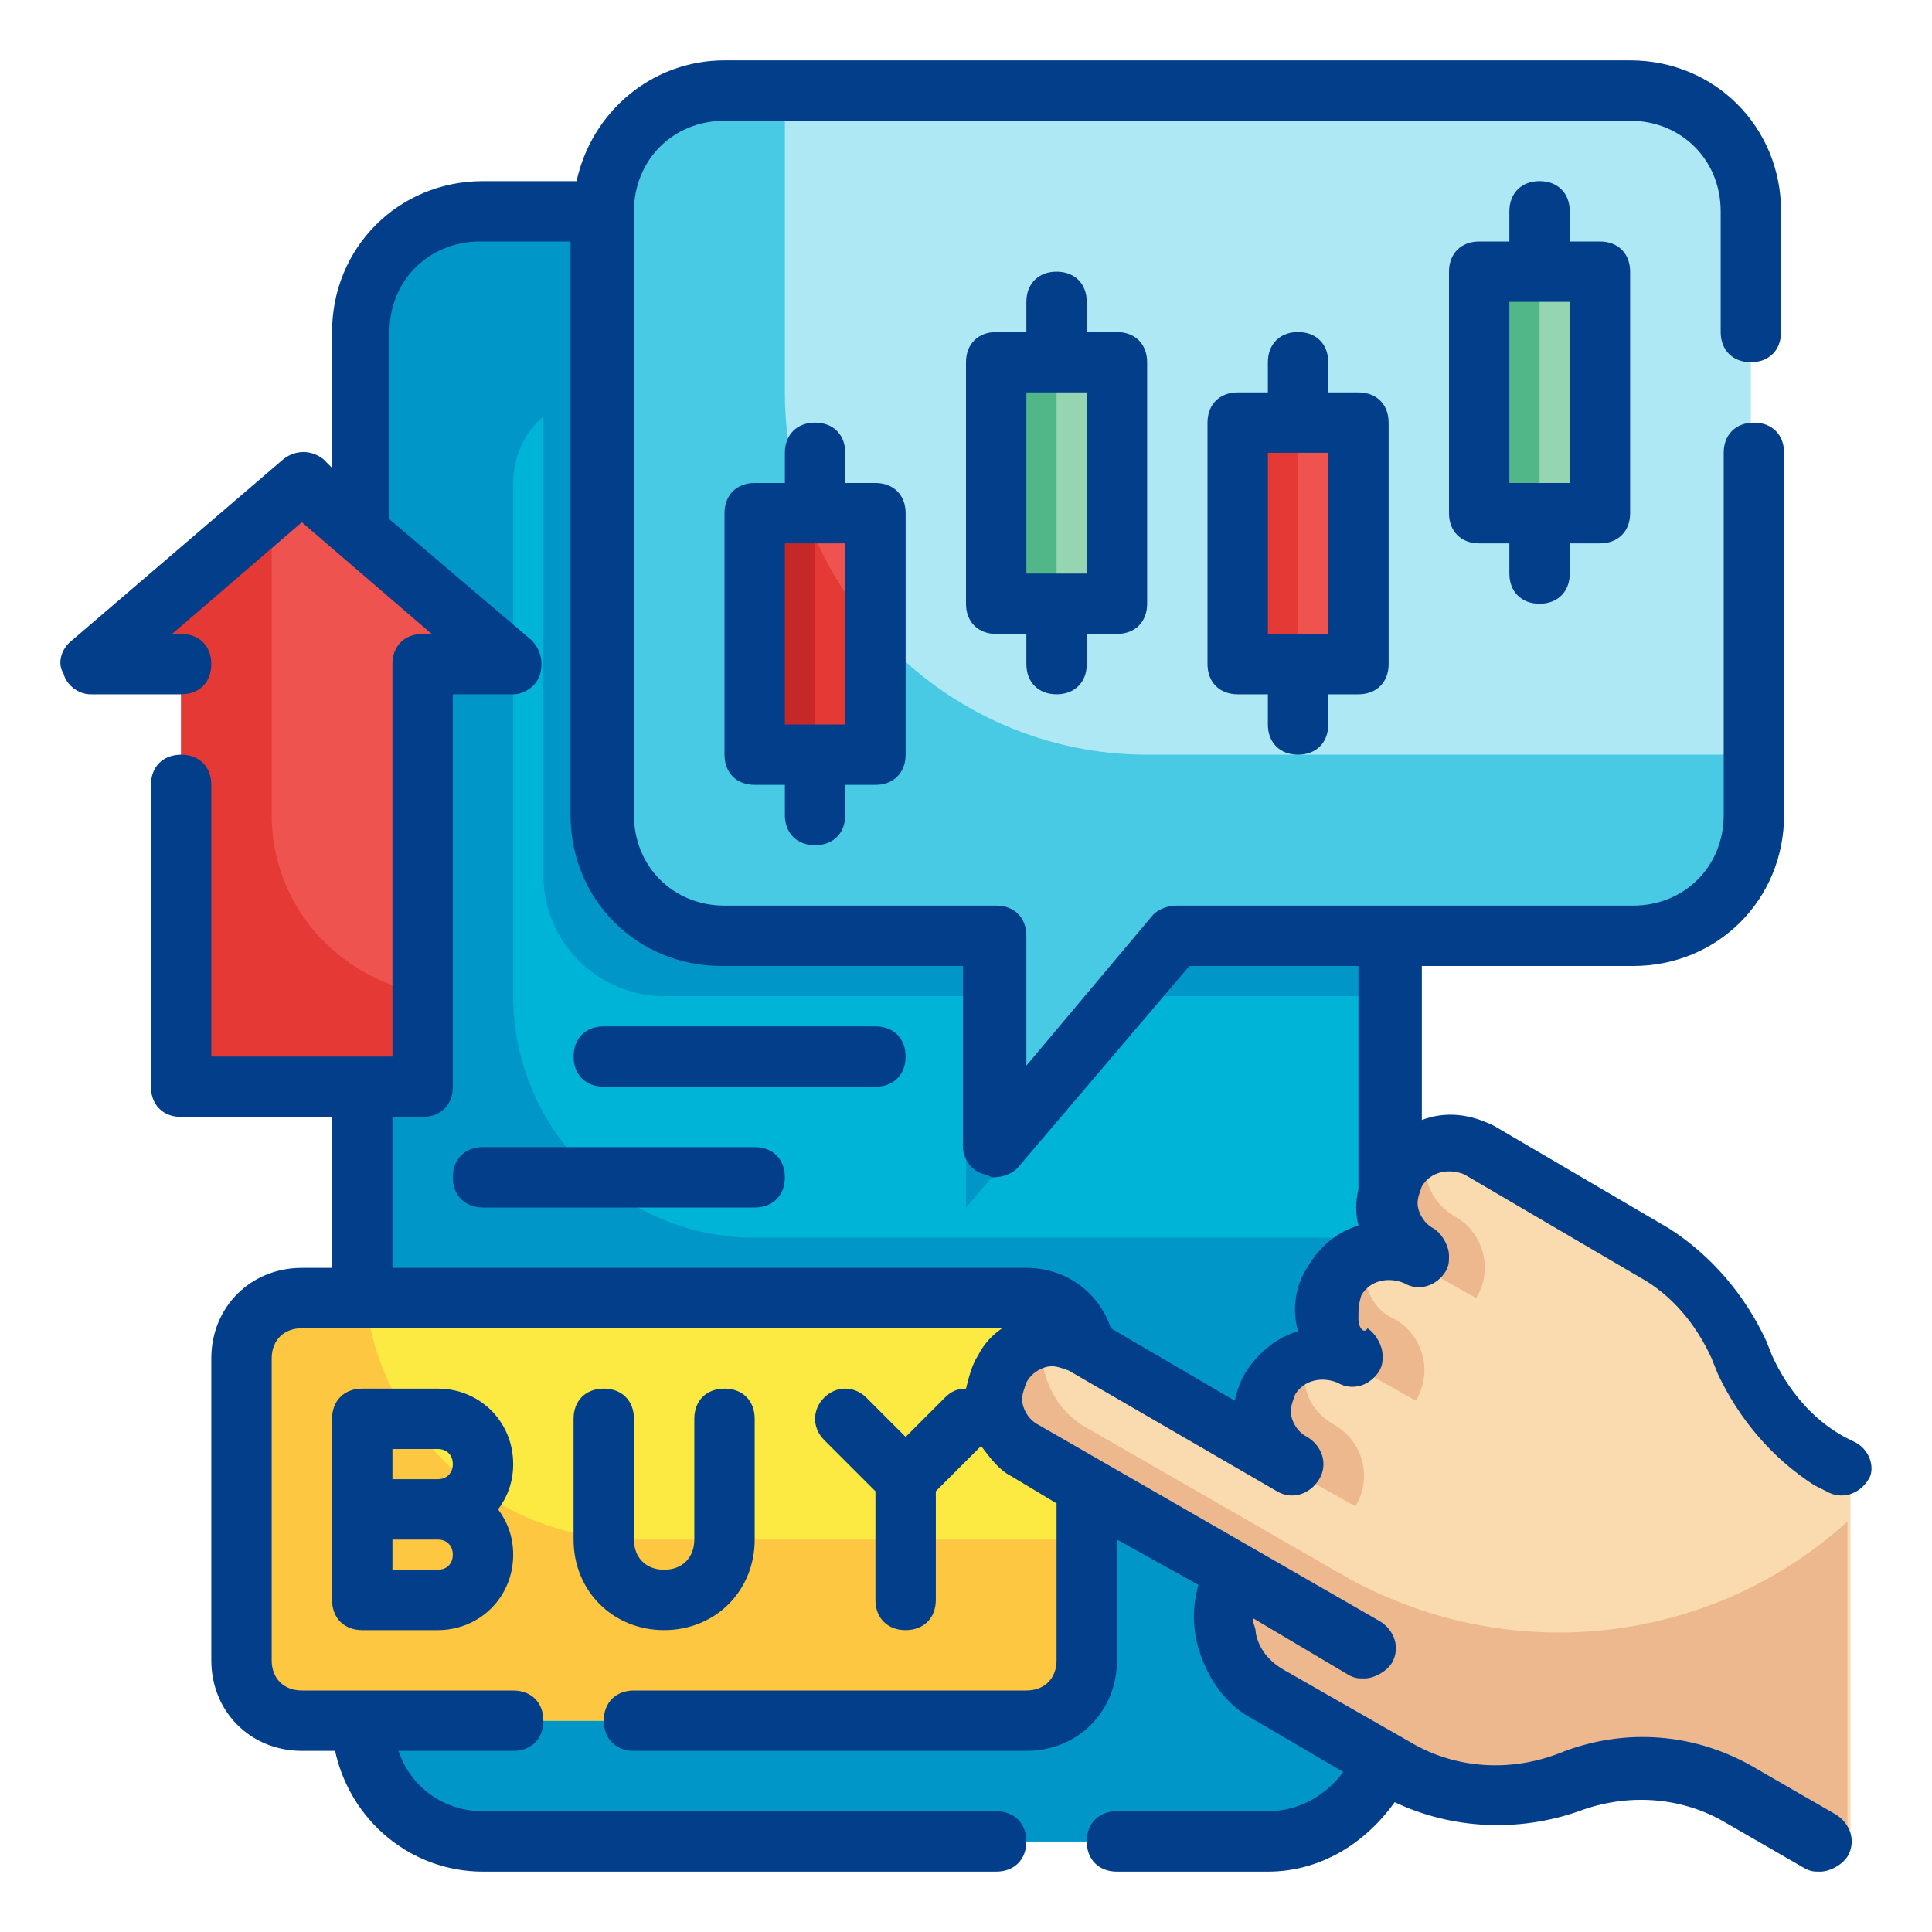 <svg xmlns="http://www.w3.org/2000/svg" xmlns:xlink="http://www.w3.org/1999/xlink" id="Fill_Outline" x="0px" y="0px" viewBox="0 0 64 64" xml:space="preserve"><g id="Color">	<g>		<path fill="#00B4D8" d="M42,61H16c-2.2,0-4-1.8-4-4V11c0-2.2,1.8-4,4-4h26c2.2,0,4,1.8,4,4v46C46,59.2,44.2,61,42,61z"></path>		<path fill="#0096C7" d="M25,41c-4.4,0-8-3.6-8-8V16c0-0.9,0.4-1.7,1-2.2V29c0,2.2,1.8,4,4,4h10v7l6-7h8V11c0-2.2-1.8-4-4-4H16   c-2.2,0-4,1.8-4,4v46c0,2.2,1.8,4,4,4h26c2.2,0,4-1.8,4-4V41H25z"></path>		<g>			<path fill="#ADE8F4" d="M54,3H24c-2.2,0-4,1.8-4,4v20c0,2.2,1.8,4,4,4h9v7l6-7h15c2.2,0,4-1.8,4-4V7C58,4.8,56.2,3,54,3z"></path>			<path fill="#48CAE4" d="M58,25v2c0,2.2-1.8,4-4,4H39l-6,7v-7h-9c-2.2,0-4-1.8-4-4V7c0-2.2,1.8-4,4-4h2v10c0,6.6,5.4,12,12,12H58z    "></path>			<rect x="49" y="9" fill="#95D5B2" width="4" height="8"></rect>			<rect x="41" y="14" fill="#EF5350" width="4" height="8"></rect>			<rect x="33" y="12" fill="#95D5B2" width="4" height="8"></rect>			<rect x="25" y="17" fill="#EF5350" width="4" height="8"></rect>			<path fill="#E53935" d="M29,20.9V25h-4v-8h1.7C27.2,18.5,28,19.8,29,20.9z"></path>			<rect x="49" y="9" fill="#52B788" width="2" height="8"></rect>			<rect x="33" y="12" fill="#52B788" width="2" height="8"></rect>			<rect x="41" y="14" fill="#E53935" width="2" height="8"></rect>			<rect x="25" y="17" fill="#E53935" width="2" height="8"></rect>			<path fill="#C62828" d="M27,17.8V25h-2v-8h1.7C26.8,17.3,26.9,17.5,27,17.8z"></path>		</g>		<g>			<path fill="#FCEA42" d="M34,57H10c-1.1,0-2-0.9-2-2V45c0-1.1,0.9-2,2-2h24c1.1,0,2,0.9,2,2v10C36,56.1,35.1,57,34,57z"></path>			<g>				<path fill="#FDC741" d="M36,51v4c0,1.1-0.9,2-2,2H10c-1.1,0-2-0.9-2-2V45c0-1.1,0.9-2,2-2h2.1c0.5,4.5,4.3,8,8.9,8H36z"></path>			</g>		</g>		<polygon fill="#EF5350" points="10,16 3,22 6,22 6,36 14,36 14,22 17,22   "></polygon>		<path fill="#E53935" d="M14,32.9V36H6V22H3l6-5.1V27C9,30,11.2,32.4,14,32.9z"></path>		<g>			<path fill="#F9DBAF" d="M34.2,48.4l6.9,4c-0.8,1.4-0.3,3.3,1.1,4.1l4.2,2.4c1.8,1,3.9,1.2,5.8,0.4c1.9-0.7,4-0.6,5.8,0.4l2.6,1.5    h0.7l0-12.3l-0.4-0.2c-1.3-0.7-2.3-1.8-2.8-3.2l-0.2-0.5c-0.6-1.3-1.6-2.5-2.8-3.2l-5.8-3.4c-1-0.6-2.2-0.2-2.7,0.7    c-0.6,1-0.2,2.2,0.7,2.7c-1-0.6-2.2-0.2-2.7,0.7c-0.6,1-0.2,2.2,0.7,2.7c-1-0.6-2.2-0.2-2.7,0.7c-0.6,1-0.2,2.2,0.7,2.7l-6.9-4    c-1-0.6-2.2-0.2-2.7,0.7C32.9,46.6,33.3,47.8,34.2,48.4z"></path>			<path fill="#EDB88E" d="M61.2,50.4l0,10.9l-0.7,0l-2.6-1.5c-1.7-1-3.9-1.2-5.8-0.4c-1.9,0.7-4,0.6-5.8-0.4l-4.2-2.4    c-1.4-0.8-1.9-2.7-1.1-4.1l-6.9-4c-1-0.6-1.3-1.8-0.7-2.7c0.3-0.4,0.6-0.7,1.1-0.9c0.1,1,0.6,1.9,1.5,2.4l8.7,5    C50.2,55.3,56.8,54.4,61.2,50.4z"></path>			<path fill="#EDB88E" d="M43.2,45.5c-0.4,0.2-0.7,0.6-0.9,1.1c-0.3,0.9,0.2,1.9,1,2.4l1.6,0.9h0c0.6-1,0.2-2.2-0.7-2.7l0,0    C43.5,46.8,43.2,46.2,43.2,45.5z"></path>			<path fill="#EDB88E" d="M45.2,42c-0.4,0.2-0.7,0.6-0.9,1.1c-0.3,0.9,0.2,1.9,1,2.4l1.6,0.9l0,0c0.6-1,0.2-2.2-0.7-2.7v0    C45.5,43.4,45.2,42.7,45.2,42z"></path>			<path fill="#EDB88E" d="M47.2,38.6c-0.4,0.2-0.7,0.6-0.9,1.1c-0.3,0.9,0.2,1.9,1,2.4l1.6,0.9v0c0.6-1,0.2-2.2-0.7-2.7h0    C47.5,39.9,47.2,39.2,47.2,38.6z"></path>		</g>	</g></g><g id="Outline_copy">	<g>		<path fill="#023E8A" d="M51,20c0.6,0,1-0.4,1-1v-1h1c0.6,0,1-0.4,1-1V9c0-0.6-0.4-1-1-1h-1V7c0-0.6-0.4-1-1-1s-1,0.4-1,1v1h-1   c-0.6,0-1,0.4-1,1v8c0,0.6,0.4,1,1,1h1v1C50,19.6,50.4,20,51,20z M50,10h2v6h-2V10z"></path>		<path fill="#023E8A" d="M43,25c0.6,0,1-0.4,1-1v-1h1c0.6,0,1-0.4,1-1v-8c0-0.6-0.4-1-1-1h-1v-1c0-0.6-0.4-1-1-1s-1,0.4-1,1v1h-1   c-0.6,0-1,0.4-1,1v8c0,0.6,0.4,1,1,1h1v1C42,24.6,42.4,25,43,25z M42,15h2v6h-2V15z"></path>		<path fill="#023E8A" d="M35,23c0.6,0,1-0.4,1-1v-1h1c0.6,0,1-0.4,1-1v-8c0-0.6-0.4-1-1-1h-1v-1c0-0.6-0.4-1-1-1s-1,0.4-1,1v1h-1   c-0.6,0-1,0.4-1,1v8c0,0.6,0.4,1,1,1h1v1C34,22.6,34.4,23,35,23z M34,13h2v6h-2V13z"></path>		<path fill="#023E8A" d="M27,28c0.6,0,1-0.4,1-1v-1h1c0.6,0,1-0.4,1-1v-8c0-0.6-0.4-1-1-1h-1v-1c0-0.6-0.4-1-1-1s-1,0.4-1,1v1h-1   c-0.6,0-1,0.4-1,1v8c0,0.6,0.4,1,1,1h1v1C26,27.6,26.4,28,27,28z M26,18h2v6h-2V18z"></path>		<path fill="#023E8A" d="M14.5,46H12c-0.6,0-1,0.4-1,1v6c0,0.6,0.4,1,1,1h2.5c1.4,0,2.5-1.1,2.5-2.5c0-0.6-0.2-1.1-0.5-1.5   c0.3-0.4,0.5-0.9,0.5-1.5C17,47.1,15.9,46,14.5,46z M13,48h1.5c0.3,0,0.5,0.2,0.5,0.5S14.8,49,14.5,49H13V48z M14.5,52H13v-1h1.5   c0.3,0,0.5,0.2,0.5,0.5S14.8,52,14.5,52z"></path>		<path fill="#023E8A" d="M20,46c-0.6,0-1,0.4-1,1v4c0,1.7,1.3,3,3,3s3-1.3,3-3v-4c0-0.6-0.4-1-1-1s-1,0.4-1,1v4c0,0.6-0.4,1-1,1   s-1-0.4-1-1v-4C21,46.4,20.6,46,20,46z"></path>		<path fill="#023E8A" d="M61.5,47.8l-0.4-0.2c-1.1-0.6-1.9-1.6-2.4-2.7l-0.2-0.5c-0.7-1.5-1.8-2.8-3.2-3.7l-5.8-3.4   c-0.8-0.4-1.6-0.5-2.4-0.2V32h7c2.8,0,5-2.2,5-5V15c0-0.6-0.4-1-1-1s-1,0.4-1,1v12c0,1.7-1.3,3-3,3H39c-0.3,0-0.6,0.1-0.8,0.3   L34,35.3V31c0-0.6-0.4-1-1-1h-9c-1.7,0-3-1.3-3-3V7c0-1.7,1.3-3,3-3h30c1.7,0,3,1.3,3,3v4c0,0.6,0.4,1,1,1s1-0.4,1-1V7   c0-2.8-2.2-5-5-5H24c-2.4,0-4.4,1.7-4.9,4H16c-2.8,0-5,2.2-5,5v4.5l-0.3-0.3c-0.4-0.3-0.9-0.3-1.3,0l-7,6C2,21.5,1.9,22,2.1,22.3   C2.2,22.7,2.6,23,3,23h3c0.6,0,1-0.4,1-1s-0.4-1-1-1H5.7l4.3-3.7l4.3,3.7H14c-0.6,0-1,0.4-1,1v13H7v-9c0-0.6-0.4-1-1-1s-1,0.4-1,1   v10c0,0.6,0.4,1,1,1h5v5h-1c-1.7,0-3,1.3-3,3v10c0,1.7,1.3,3,3,3h1.1c0.5,2.3,2.5,4,4.9,4h17c0.6,0,1-0.4,1-1s-0.4-1-1-1H16   c-1.3,0-2.4-0.8-2.8-2H17c0.6,0,1-0.4,1-1s-0.4-1-1-1h-7c-0.6,0-1-0.4-1-1V45c0-0.6,0.4-1,1-1h23.2c-0.3,0.2-0.6,0.5-0.8,0.9   c-0.2,0.3-0.3,0.7-0.4,1.1c-0.3,0-0.5,0.1-0.7,0.3L30,47.6l-1.3-1.3c-0.4-0.4-1-0.4-1.4,0s-0.4,1,0,1.4l1.7,1.7V53   c0,0.6,0.4,1,1,1s1-0.4,1-1v-3.6l1.5-1.5c0.3,0.4,0.6,0.8,1,1l1.5,0.9V55c0,0.6-0.4,1-1,1H21c-0.6,0-1,0.4-1,1s0.4,1,1,1h13   c1.7,0,3-1.3,3-3v-4l2.7,1.5c-0.2,0.7-0.2,1.4,0,2.1c0.3,1,0.9,1.9,1.9,2.4l2.9,1.7C43.9,59.5,43,60,42,60h-5c-0.6,0-1,0.4-1,1   s0.4,1,1,1h5c1.7,0,3.2-0.9,4.2-2.3c1.9,0.9,4.1,1,6.1,0.3c1.6-0.6,3.4-0.5,4.9,0.4l2.6,1.5C60,62,60.1,62,60.3,62   c0.3,0,0.7-0.2,0.9-0.5c0.3-0.5,0.1-1.1-0.4-1.4l-2.6-1.5c-2-1.2-4.4-1.4-6.6-0.5c-1.6,0.6-3.4,0.5-4.9-0.4l-4.2-2.4   c-0.5-0.3-0.8-0.7-0.9-1.2c0-0.2-0.1-0.3-0.1-0.5l3.2,1.9c0.2,0.1,0.3,0.1,0.5,0.1c0.3,0,0.7-0.2,0.9-0.5c0.3-0.5,0.1-1.1-0.4-1.4   l-11.3-6.5c-0.2-0.1-0.4-0.3-0.5-0.6c-0.1-0.3,0-0.5,0.1-0.8c0.1-0.2,0.3-0.4,0.6-0.5c0.3-0.1,0.5,0,0.8,0.1l6.9,4l0,0   c0.5,0.3,1.1,0.1,1.4-0.4c0.3-0.5,0.1-1.1-0.4-1.4c-0.2-0.1-0.4-0.3-0.5-0.6s0-0.5,0.1-0.8c0.3-0.5,0.9-0.6,1.4-0.4   c0.5,0.3,1.1,0.1,1.4-0.4c0.1-0.2,0.1-0.3,0.1-0.5c0-0.3-0.2-0.7-0.5-0.9C45.2,44.2,45,44,45,43.7s0-0.5,0.1-0.8   c0.3-0.5,0.9-0.6,1.4-0.4c0.5,0.3,1.1,0.1,1.4-0.4c0.1-0.2,0.1-0.3,0.1-0.5c0-0.3-0.2-0.7-0.5-0.9c-0.2-0.1-0.4-0.3-0.5-0.6   s0-0.5,0.1-0.8c0.3-0.5,0.9-0.6,1.4-0.4l5.8,3.4c1.1,0.6,1.9,1.6,2.4,2.7l0.2,0.5c0.7,1.5,1.8,2.8,3.2,3.7l0.4,0.2   c0.5,0.3,1.1,0.1,1.4-0.4C62.1,48.7,62,48.1,61.5,47.8z M43.3,42c-0.4,0.6-0.5,1.4-0.3,2.1c-0.7,0.2-1.3,0.7-1.7,1.3   c-0.2,0.3-0.3,0.6-0.4,1L36.8,44c-0.4-1.2-1.5-2-2.8-2H13v-5h1c0.6,0,1-0.4,1-1V23h2c0.4,0,0.8-0.3,0.9-0.7c0.1-0.4,0-0.8-0.3-1.1   l-4.7-4V11c0-1.7,1.3-3,3-3h3v19c0,2.8,2.2,5,5,5h8v6c0,0.4,0.3,0.8,0.7,0.9c0.1,0,0.2,0.1,0.3,0.1c0.3,0,0.6-0.1,0.8-0.3l5.7-6.7   H45v7.4c-0.1,0.4-0.1,0.8,0,1.2C44.3,40.8,43.7,41.3,43.3,42z"></path>		<path fill="#023E8A" d="M25,38h-9c-0.6,0-1,0.4-1,1s0.4,1,1,1h9c0.6,0,1-0.4,1-1S25.6,38,25,38z"></path>		<path fill="#023E8A" d="M29,34h-9c-0.6,0-1,0.4-1,1s0.4,1,1,1h9c0.6,0,1-0.4,1-1S29.6,34,29,34z"></path>	</g></g></svg>